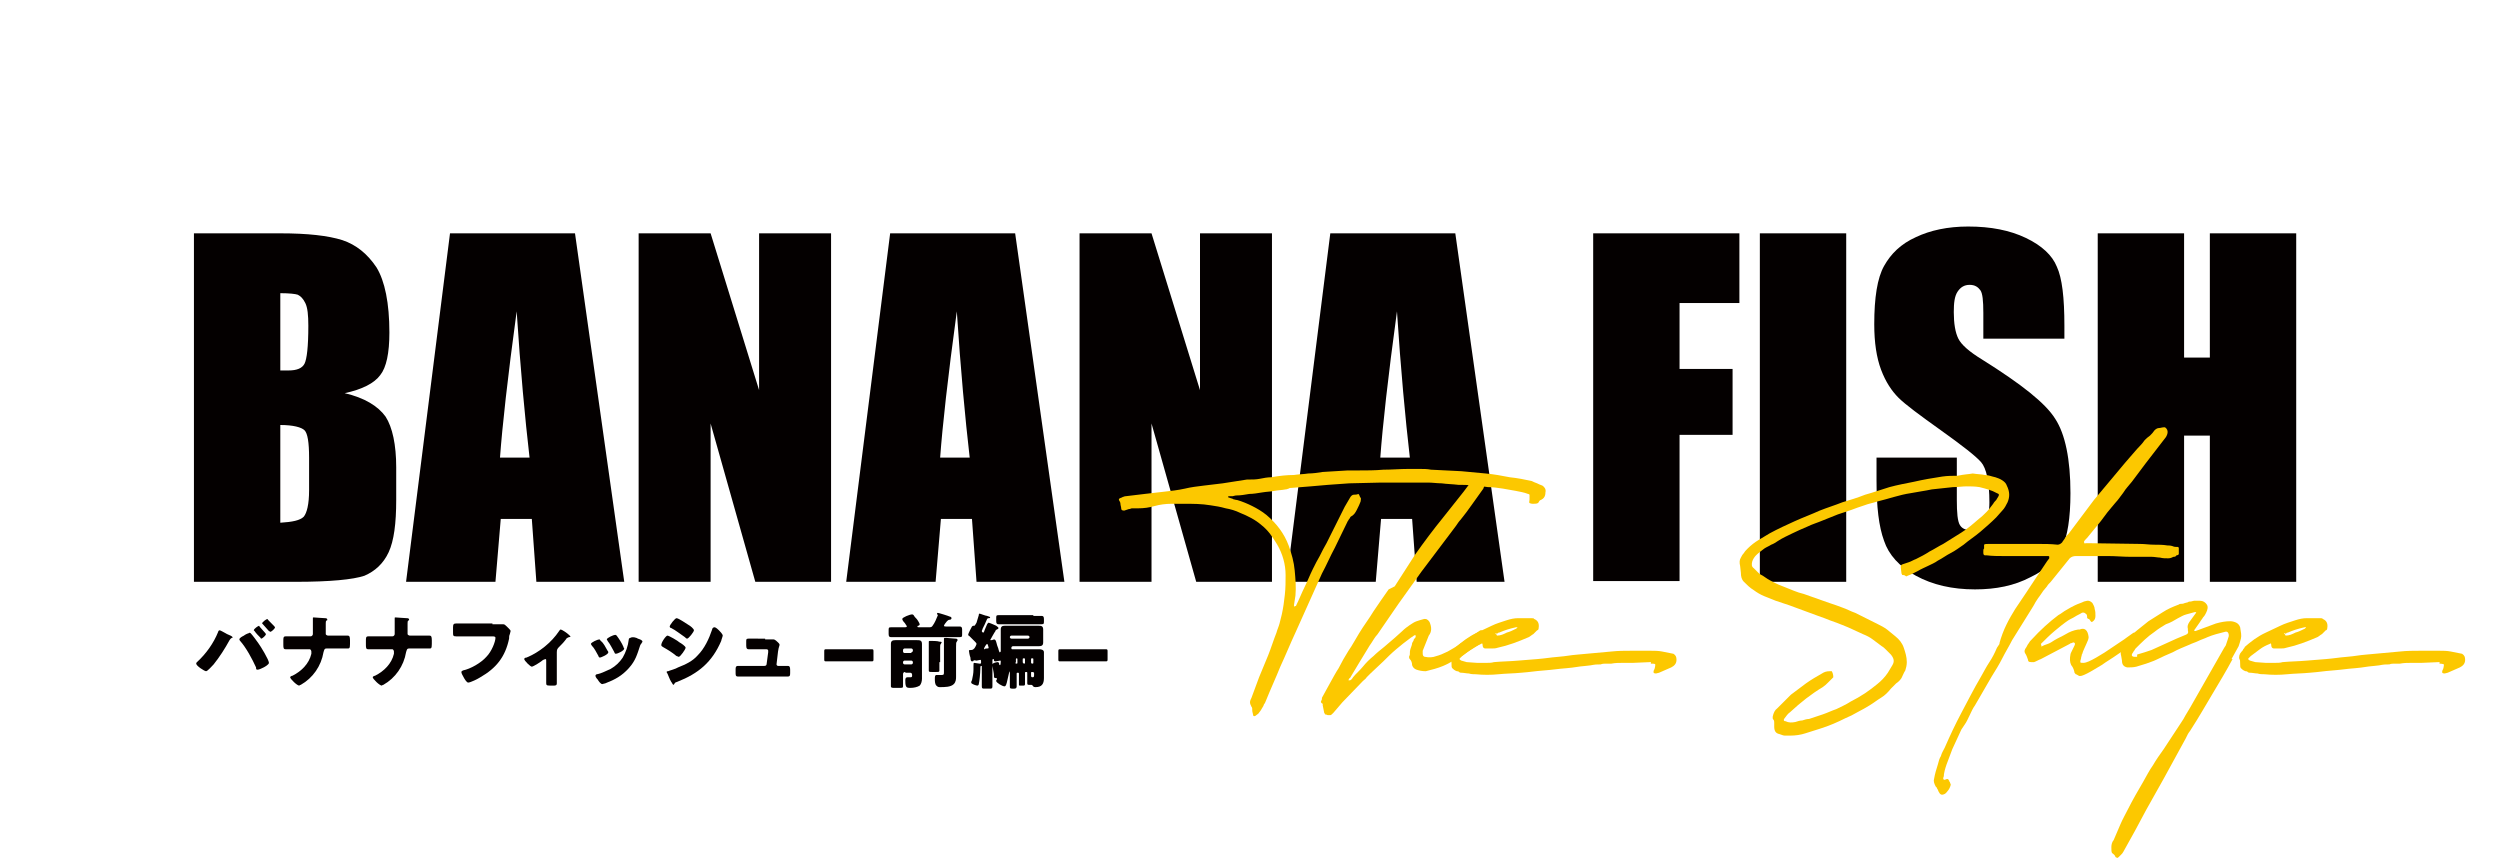 <?xml version="1.0" encoding="utf-8"?>
<!-- Generator: Adobe Illustrator 25.2.0, SVG Export Plug-In . SVG Version: 6.00 Build 0)  -->
<svg version="1.1" id="レイヤー_1" xmlns="http://www.w3.org/2000/svg" xmlns:xlink="http://www.w3.org/1999/xlink" x="0px"
	 y="0px" viewBox="0 0 330 114" style="enable-background:new 0 0 330 114;" xml:space="preserve">
<style type="text/css">
	.st0{fill:#040000;}
	.st1{fill:#FCC800;}
</style>
<g>
	<path class="st0" d="M25.6,30.8H37c3.6,0,6.3,0.3,8.2,0.9c1.8,0.6,3.3,1.8,4.5,3.6c1.1,1.8,1.7,4.7,1.7,8.6c0,2.7-0.4,4.6-1.2,5.6
		c-0.8,1.1-2.4,1.9-4.7,2.4c2.6,0.6,4.4,1.7,5.4,3.1c0.9,1.4,1.4,3.7,1.4,6.7V66c0,3.1-0.3,5.4-1,6.9c-0.7,1.5-1.8,2.5-3.2,3.1
		c-1.5,0.5-4.5,0.8-9.1,0.8H25.6V30.8z M37,38.7v10.2c0.5,0,0.9,0,1.1,0c1.1,0,1.8-0.3,2.1-0.9c0.3-0.6,0.5-2.2,0.5-5
		c0-1.4-0.1-2.4-0.4-3c-0.3-0.6-0.6-0.9-1-1.1C39,38.8,38.2,38.7,37,38.7z M37,56.1v12.9c1.6-0.1,2.6-0.3,3.1-0.8
		c0.4-0.5,0.7-1.6,0.7-3.5v-4.3c0-2-0.2-3.2-0.6-3.6C39.8,56.4,38.7,56.1,37,56.1z"/>
	<path class="st0" d="M75.9,30.8l6.5,46H70.8l-0.6-8.3h-4.1l-0.7,8.3H53.6l5.8-46H75.9z M69.9,60.4c-0.6-5.2-1.2-11.6-1.7-19.3
		c-1.2,8.8-1.9,15.2-2.2,19.3H69.9z"/>
	<path class="st0" d="M109.7,30.8v46h-10l-5.9-20.9v20.9h-9.5v-46h9.5l6.4,20.7V30.8H109.7z"/>
	<path class="st0" d="M134,30.8l6.5,46h-11.6l-0.6-8.3h-4.1l-0.7,8.3h-11.8l5.8-46H134z M128,60.4c-0.6-5.2-1.2-11.6-1.7-19.3
		c-1.2,8.8-1.9,15.2-2.2,19.3H128z"/>
	<path class="st0" d="M167.9,30.8v46h-10L152,55.9v20.9h-9.5v-46h9.5l6.4,20.7V30.8H167.9z"/>
	<path class="st0" d="M192.1,30.8l6.5,46H187l-0.6-8.3h-4.1l-0.7,8.3h-11.8l5.8-46H192.1z M186.1,60.4c-0.6-5.2-1.2-11.6-1.7-19.3
		c-1.2,8.8-1.9,15.2-2.2,19.3H186.1z"/>
	<path class="st0" d="M210.3,30.8h19.3V40h-7.9v8.7h7v8.7h-7v19.3h-11.4V30.8z"/>
	<path class="st0" d="M243.7,30.8v46h-11.4v-46H243.7z"/>
	<path class="st0" d="M272.4,44.7h-10.6v-3.4c0-1.6-0.1-2.6-0.4-3c-0.3-0.4-0.7-0.7-1.4-0.7c-0.7,0-1.2,0.3-1.6,0.9
		c-0.4,0.6-0.5,1.5-0.5,2.7c0,1.5,0.2,2.7,0.6,3.5c0.4,0.8,1.4,1.7,3.2,2.8c5.1,3.2,8.3,5.7,9.6,7.8c1.3,2,2,5.3,2,9.8
		c0,3.3-0.4,5.7-1.1,7.2c-0.7,1.6-2.1,2.9-4.2,3.9c-2.1,1.1-4.5,1.6-7.3,1.6c-3,0-5.6-0.6-7.8-1.8c-2.2-1.2-3.6-2.8-4.2-4.6
		c-0.7-1.9-1-4.5-1-8v-3h10.6v5.6c0,1.7,0.1,2.8,0.4,3.3c0.3,0.5,0.8,0.7,1.6,0.7s1.3-0.3,1.7-0.9c0.4-0.6,0.6-1.6,0.6-2.8
		c0-2.7-0.4-4.5-1.1-5.3c-0.7-0.8-2.5-2.2-5.3-4.2c-2.8-2-4.7-3.4-5.6-4.3c-0.9-0.9-1.7-2.1-2.3-3.7c-0.6-1.6-0.9-3.6-0.9-6
		c0-3.5,0.4-6.1,1.3-7.7c0.9-1.6,2.2-2.9,4.2-3.8c1.9-0.9,4.2-1.4,6.9-1.4c3,0,5.5,0.5,7.6,1.5c2.1,1,3.5,2.3,4.1,3.8
		c0.7,1.5,1,4.1,1,7.8V44.7z"/>
	<path class="st0" d="M303.1,30.8v46h-11.4V57.5h-3.4v19.3h-11.4v-46h11.4v16.4h3.4V30.8H303.1z"/>
</g>
<g>
	<path class="st0" d="M29.8,83.6c0.1,0.1,0.7,0.3,0.8,0.4c0,0,0.1,0.1,0.1,0.1c0,0.1,0,0.1-0.1,0.1c-0.2,0.1-0.2,0.2-0.3,0.3
		c-0.6,1.1-1.3,2.2-2.1,3.2c-0.2,0.2-0.8,0.9-1,0.9c-0.2,0-1.3-0.7-1.3-1c0-0.1,0-0.1,0.1-0.2c1.2-1.1,2.2-2.5,2.8-4
		c0-0.1,0.1-0.2,0.2-0.2C29.1,83.2,29.6,83.5,29.8,83.6z M33.1,83.6c0.2,0.2,0.8,1,1,1.3c0.3,0.4,1.4,2.2,1.4,2.6
		c0,0.2-0.5,0.5-0.7,0.6c-0.2,0.1-0.6,0.3-0.8,0.3c-0.2,0-0.2-0.1-0.2-0.3c-0.5-1.1-1.3-2.6-2.1-3.5c-0.1-0.1-0.1-0.2-0.1-0.2
		c0-0.2,0.4-0.4,0.6-0.5c0.1-0.1,0.5-0.3,0.6-0.3C32.9,83.5,33,83.5,33.1,83.6z M35.1,83.7c0,0.2-0.5,0.6-0.6,0.6
		c-0.1,0-0.1-0.1-0.1-0.1c-0.3-0.3-0.6-0.6-0.8-0.9c0,0-0.1-0.1-0.1-0.1c0-0.2,0.6-0.6,0.7-0.6C34.2,82.7,35.1,83.6,35.1,83.7z
		 M36.3,82.8c0,0.2-0.5,0.6-0.6,0.6c-0.1,0-0.1-0.1-0.2-0.1c-0.3-0.3-0.5-0.6-0.8-0.9c0,0-0.1-0.1-0.1-0.1c0-0.2,0.6-0.6,0.7-0.6
		C35.3,81.8,36.3,82.7,36.3,82.8z"/>
	<path class="st0" d="M41,84c0.2,0,0.3-0.2,0.3-0.3c0-0.6,0-1.1,0-1.7v-0.1c0-0.2,0-0.3,0-0.3c0-0.1,0-0.1,0.1-0.1
		c0.2,0,1.2,0.1,1.5,0.1c0.1,0,0.3,0,0.3,0.2c0,0.1,0,0.1-0.1,0.1c-0.1,0.1-0.1,0.2-0.1,0.4V83c0,0.4,0,0.7,0,0.7
		c0,0.1,0.2,0.2,0.3,0.2h1.1c0.4,0,0.7,0,1.1,0c0.1,0,0.3,0,0.4,0c0.2,0,0.3,0.1,0.3,0.6V85c0,0.6-0.1,0.6-0.3,0.6c-0.5,0-1,0-1.5,0
		h-1.3c-0.3,0-0.3,0.2-0.4,0.5c-0.3,1.8-1.4,3.4-3,4.3c-0.1,0-0.2,0.1-0.2,0.1c-0.3,0-1.2-0.9-1.2-1.1c0-0.1,0.2-0.2,0.3-0.2
		c1.2-0.6,2.2-1.6,2.5-2.9c0-0.1,0-0.2,0-0.3c0-0.1-0.1-0.3-0.2-0.3h-2.4c-0.2,0-0.4,0-0.5,0c-0.1,0-0.2,0-0.3,0
		c-0.3,0-0.3-0.2-0.3-0.7v-0.4c0-0.4,0-0.6,0.3-0.6c0.2,0,0.3,0,0.5,0c0.3,0,0.6,0,1,0H41z"/>
	<path class="st0" d="M51.8,84c0.2,0,0.3-0.2,0.3-0.3c0-0.6,0-1.1,0-1.7v-0.1c0-0.2,0-0.3,0-0.3c0-0.1,0-0.1,0.1-0.1
		c0.2,0,1.2,0.1,1.5,0.1c0.1,0,0.3,0,0.3,0.2c0,0.1,0,0.1-0.1,0.1c-0.1,0.1-0.1,0.2-0.1,0.4V83c0,0.4,0,0.7,0,0.7
		c0,0.1,0.2,0.2,0.3,0.2h1.1c0.4,0,0.7,0,1.1,0c0.1,0,0.3,0,0.4,0c0.2,0,0.3,0.1,0.3,0.6V85c0,0.6-0.1,0.6-0.3,0.6c-0.5,0-1,0-1.5,0
		H54c-0.3,0-0.3,0.2-0.4,0.5c-0.3,1.8-1.4,3.4-3,4.3c-0.1,0-0.2,0.1-0.2,0.1c-0.3,0-1.2-0.9-1.2-1.1c0-0.1,0.2-0.2,0.3-0.2
		c1.2-0.6,2.2-1.6,2.5-2.9c0-0.1,0-0.2,0-0.3c0-0.1-0.1-0.3-0.2-0.3h-2.4c-0.2,0-0.4,0-0.5,0c-0.1,0-0.2,0-0.3,0
		c-0.3,0-0.3-0.2-0.3-0.7v-0.4c0-0.4,0-0.6,0.3-0.6c0.2,0,0.3,0,0.5,0c0.3,0,0.6,0,1,0H51.8z"/>
	<path class="st0" d="M65,82.4c0.3,0,1,0,1.2,0c0,0,0.2,0,0.2,0c0.2,0,0.3,0.1,0.5,0.3l0.2,0.2c0.2,0.2,0.3,0.3,0.3,0.4
		c0,0.1-0.1,0.3-0.1,0.4c-0.1,0.2-0.1,0.4-0.1,0.6c-0.5,2.4-1.7,3.9-3.8,5.1c-0.3,0.2-1.3,0.7-1.6,0.7c-0.2,0-0.5-0.5-0.6-0.7
		c-0.1-0.2-0.3-0.5-0.3-0.7c0-0.1,0.1-0.1,0.2-0.2c1-0.2,2.4-1,3.1-1.8c0.7-0.7,1.2-2,1.2-2.5c0-0.2-0.2-0.2-0.5-0.2h-3.3
		c-0.5,0-0.9,0-1.4,0c-0.4,0-0.4-0.1-0.4-0.6v-0.6c0-0.4,0.1-0.5,0.4-0.5c0.5,0,1,0,1.5,0H65z"/>
	<path class="st0" d="M73.5,90.2c0,0.3-0.2,0.3-0.5,0.3h-0.4c-0.5,0-0.5-0.1-0.5-0.4c0-0.3,0-0.7,0-1v-1.9c0-0.1,0-0.2-0.1-0.2
		c-0.1,0-0.2,0.1-0.3,0.1c-0.2,0.2-1.3,0.9-1.5,0.9c-0.2,0-1-0.8-1-1c0-0.1,0.1-0.2,0.3-0.2c1.7-0.7,3.3-2,4.3-3.5
		c0.1-0.1,0.1-0.2,0.2-0.2c0.2,0,0.9,0.5,1.1,0.7c0.1,0.1,0.2,0.2,0.2,0.2c0,0.1-0.1,0.1-0.2,0.1c-0.2,0.1-0.3,0.1-0.4,0.3
		c-0.3,0.4-0.6,0.7-0.9,1c-0.2,0.2-0.3,0.3-0.3,0.7V90.2z"/>
	<path class="st0" d="M80.2,85.9c0.1,0.1,0.1,0.2,0.1,0.2c0,0.3-1,0.7-1.1,0.7c-0.1,0-0.2-0.1-0.2-0.2c-0.3-0.5-0.5-1-0.9-1.4
		c0-0.1-0.1-0.1-0.1-0.2c0-0.2,0.9-0.6,1.1-0.6c0.1,0,0.1,0.1,0.2,0.2C79.7,84.9,79.9,85.4,80.2,85.9z M84.2,84.3
		c0.3,0.1,0.6,0.2,0.6,0.4c0,0.1-0.1,0.1-0.1,0.2c-0.1,0.1-0.1,0.1-0.2,0.3c-0.4,1.2-0.6,2-1.5,3c-0.9,1-1.8,1.5-3.1,2
		c-0.1,0-0.3,0.1-0.4,0.1c-0.2,0-0.5-0.4-0.6-0.6c0,0,0,0-0.1-0.1c-0.1-0.1-0.2-0.3-0.2-0.4c0-0.1,0.1-0.2,0.2-0.2
		c0.6-0.1,1.3-0.5,1.8-0.7c0.7-0.4,1.2-0.9,1.6-1.5c0.4-0.7,0.7-1.5,0.8-2.4c0-0.1,0.1-0.2,0.2-0.2C83.5,84,84.1,84.2,84.2,84.3z
		 M81.4,83.9c0.3,0.4,0.7,1,0.9,1.5c0,0.1,0.1,0.2,0.1,0.2c0,0.3-0.9,0.7-1.1,0.7c-0.1,0-0.2-0.1-0.2-0.2c-0.3-0.5-0.5-1-0.9-1.5
		c0-0.1-0.1-0.1-0.1-0.2c0-0.2,0.9-0.6,1.1-0.6C81.2,83.8,81.3,83.8,81.4,83.9z"/>
	<path class="st0" d="M88.1,83.9c0.2,0,1.4,0.7,1.6,0.9c0.2,0.1,0.8,0.5,0.8,0.7c0,0.2-0.7,1.2-0.9,1.2c-0.1,0-0.2-0.1-0.3-0.1
		c-0.6-0.5-1.1-0.8-1.8-1.2c-0.1-0.1-0.2-0.1-0.2-0.2C87.2,84.9,87.9,83.9,88.1,83.9z M88.2,88.6c0.2-0.1,1-0.3,1.3-0.5
		c1-0.4,1.9-0.8,2.6-1.6c0.9-0.9,1.5-2.2,1.9-3.4c0-0.1,0.1-0.3,0.3-0.3c0.2,0,0.5,0.3,0.6,0.4c0.1,0.1,0.5,0.5,0.5,0.7
		c0,0.1-0.2,0.6-0.2,0.7c-1.2,2.8-3,4.3-5.8,5.4c-0.3,0.1-0.3,0.1-0.4,0.3c0,0-0.1,0.1-0.1,0.1c-0.1,0-0.2-0.3-0.3-0.4
		c-0.2-0.3-0.4-0.9-0.5-1.1c0,0-0.1-0.1-0.1-0.2C88,88.6,88.1,88.6,88.2,88.6z M90.9,82.5c0.2,0.1,0.7,0.5,0.7,0.7
		c0,0.2-0.7,1.1-0.9,1.1c-0.1,0-0.2-0.1-0.3-0.2c-0.6-0.4-1.2-0.9-1.8-1.2c-0.1,0-0.2-0.1-0.2-0.2c0-0.2,0.7-1.1,0.9-1.1
		C89.6,81.6,90.7,82.4,90.9,82.5z"/>
	<path class="st0" d="M101,84.4c0.2,0,0.7,0,0.9,0c0,0,0.1,0,0.2,0c0.2,0,0.5,0.3,0.6,0.4c0.1,0.1,0.2,0.2,0.2,0.3
		c0,0.2-0.1,0.2-0.2,0.9l-0.2,1.7c0,0,0,0,0,0c0,0.1,0.1,0.2,0.2,0.2h0.1c0.4,0,0.8,0,1.2,0c0.2,0,0.3,0.1,0.3,0.5v0.4
		c0,0.3,0,0.5-0.3,0.5c-0.4,0-0.8,0-1.1,0h-4.4c-0.4,0-0.9,0-1.1,0c-0.3,0-0.3-0.2-0.3-0.5v-0.5c0-0.3,0.1-0.4,0.3-0.4
		c0.2,0,0.7,0,1.1,0h2.4c0.2,0,0.3-0.1,0.3-0.3l0.2-1.5c0,0,0-0.2,0-0.2c0-0.2-0.2-0.2-0.3-0.2h-1.2c-0.4,0-0.8,0-1.1,0
		c-0.2,0-0.3-0.1-0.3-0.5v-0.5c0-0.3,0-0.4,0.3-0.4c0.2,0,0.7,0,1.1,0H101z"/>
	<path class="st0" d="M109.9,87.3c-0.3,0-0.8,0-0.9,0c-0.2,0-0.2-0.1-0.2-0.3v-1c0-0.2,0-0.3,0.2-0.3c0.1,0,0.6,0,0.9,0h4.3
		c0.3,0,0.8,0,0.9,0c0.2,0,0.2,0.1,0.2,0.3v1c0,0.2,0,0.3-0.2,0.3c-0.1,0-0.6,0-0.9,0H109.9z"/>
	<path class="st0" d="M123.8,80.9c0.1,0,1.4,0.4,1.6,0.5c0.1,0,0.2,0.1,0.2,0.2c0,0.1-0.1,0.2-0.2,0.2c-0.2,0-0.3,0.1-0.4,0.2
		c-0.1,0.1-0.4,0.5-0.4,0.6c0,0.1,0.2,0.1,0.3,0.1h0.4c0.5,0,0.9,0,1.4,0c0.2,0,0.3,0.1,0.3,0.4v0.6c0,0.3,0,0.4-0.3,0.4
		c-0.5,0-0.9,0-1.4,0h-6.3c-0.5,0-0.9,0-1.4,0c-0.2,0-0.3-0.1-0.3-0.4v-0.5c0-0.3,0-0.4,0.3-0.4c0.5,0,0.9,0,1.4,0h0.4
		c0.1,0,0.3,0,0.3-0.1c0-0.1-0.1-0.2-0.1-0.2c-0.1-0.2-0.2-0.3-0.3-0.4c-0.1-0.1-0.2-0.3-0.2-0.4c0-0.2,1-0.6,1.3-0.6
		c0.1,0,0.2,0.1,0.2,0.1c0.1,0.2,0.3,0.4,0.4,0.5c0.1,0.1,0.4,0.6,0.4,0.7c0,0.1-0.1,0.2-0.2,0.2c0,0-0.1,0-0.1,0.1
		c0,0.1,0.1,0.1,0.2,0.1h1.3c0.2,0,0.4,0,0.5-0.2c0.3-0.4,0.5-0.9,0.7-1.4C123.6,81,123.7,80.9,123.8,80.9z M119.5,88.7
		c-0.2,0-0.3,0.1-0.3,0.3v0.6c0,0.4,0,0.7,0,1c0,0.2-0.1,0.2-0.5,0.2h-0.6c-0.3,0-0.5,0-0.5-0.2c0-0.3,0-0.7,0-1v-3.7
		c0-0.3,0-0.6,0-0.9c0-0.4,0.2-0.5,0.6-0.5c0.3,0,0.6,0,0.9,0h1c0.3,0,0.6,0,0.9,0c0.4,0,0.7,0,0.7,0.5c0,0.2,0,0.6,0,0.9V89
		c0,0.2,0,0.4,0,0.6c0,0.3-0.1,0.7-0.3,0.9c-0.3,0.2-0.8,0.3-1.2,0.3c-0.3,0-0.5,0-0.6-0.2c-0.1-0.2-0.1-0.6-0.1-0.8
		c0-0.3,0.1-0.4,0.3-0.4h0.3c0.2,0,0.3,0,0.3-0.2c0-0.2,0-0.4-0.3-0.4H119.5z M120.3,86.1c0.1,0,0.2-0.1,0.2-0.2v-0.1
		c0-0.1-0.1-0.2-0.2-0.2h-0.9c-0.1,0-0.2,0.1-0.2,0.2V86c0,0.1,0.1,0.2,0.2,0.2H120.3z M119.4,87.2c-0.1,0-0.2,0.1-0.2,0.2v0.1
		c0,0.1,0.1,0.2,0.2,0.2h0.9c0.1,0,0.2-0.1,0.2-0.2v-0.1c0-0.1-0.1-0.2-0.2-0.2H119.4z M124,87.4c0,0.4,0,0.9,0,1.1
		c0,0.2-0.1,0.2-0.4,0.2h-0.6c-0.3,0-0.4,0-0.4-0.2c0-0.4,0-0.8,0-1.1v-2c0-0.5,0-0.6,0-0.7c0-0.1,0.1-0.1,0.2-0.1
		c0.2,0,1,0,1.2,0.1c0.1,0,0.3,0,0.3,0.1c0,0.1-0.1,0.1-0.1,0.2c-0.1,0.1-0.1,0.1-0.1,0.4V87.4z M126.2,88.7c0,0.1,0,0.4,0,0.6
		c0,0.3,0,0.7-0.3,1c-0.4,0.4-1.2,0.4-1.8,0.4c-0.2,0-0.3,0-0.5-0.2c-0.2-0.2-0.2-0.6-0.2-0.9c0-0.2,0-0.5,0.2-0.5
		c0.1,0,0.2,0,0.2,0c0.1,0,0.4,0,0.5,0c0.3,0,0.3-0.1,0.3-0.4v-3.5c0-0.3,0-0.6,0-0.8c0-0.1,0-0.1,0-0.1c0-0.1,0.1-0.1,0.3-0.1
		c0,0,1.1,0.1,1.2,0.1c0.1,0,0.3,0,0.3,0.2c0,0.1-0.1,0.1-0.1,0.2c-0.1,0.1-0.1,0.2-0.1,0.7V88.7z"/>
	<path class="st0" d="M128.5,87.2c0,0.1-0.1,0.1-0.2,0.1c-0.1,0-0.2-0.1-0.2-0.5c-0.1-0.2-0.2-0.8-0.2-0.9c0-0.1,0.1-0.1,0.3-0.1
		c0.2,0,0.3-0.1,0.4-0.2c0.1-0.1,0.3-0.5,0.3-0.6c0-0.1-0.1-0.2-0.2-0.3l-0.1-0.1c-0.2-0.2-0.4-0.4-0.6-0.6
		c-0.1-0.1-0.2-0.1-0.2-0.2c0-0.2,0.4-0.9,0.5-1.1c0,0,0.1-0.1,0.2-0.1h0.1c0.1,0,0.1-0.1,0.3-0.4c0.1-0.3,0.2-0.7,0.3-1
		c0-0.1,0-0.2,0.1-0.2c0.1,0,0.8,0.3,1,0.3c0.2,0.1,0.4,0.1,0.4,0.2c0,0.1-0.1,0.1-0.2,0.1c-0.1,0-0.1,0-0.2,0.1
		c-0.2,0.5-0.4,0.9-0.6,1.3c0,0.1-0.1,0.2-0.1,0.3c0,0.1,0.1,0.2,0.2,0.2c0.1,0,0.1-0.2,0.2-0.4c0.1-0.2,0.2-0.5,0.3-0.7
		c0.1-0.1,0.1-0.2,0.2-0.2c0.1,0,0.8,0.3,1,0.4c0.1,0.1,0.3,0.2,0.3,0.3c0,0.1-0.1,0.1-0.2,0.2c-0.1,0-0.2,0.1-0.2,0.2
		c-0.1,0.1-0.7,1.2-0.7,1.2c0,0,0,0,0.1,0c0,0,0.1,0,0.1,0c0.1,0,0.3-0.1,0.3-0.1s0.1,0,0.2,0.1c0.1,0.1,0.2,0.7,0.3,0.9
		c0.1,0.2,0.1,0.4,0.2,0.6c0,0.1,0,0.1,0.1,0.1c0,0,0.1-0.1,0.1-0.1c0-0.3,0-0.7,0-1v-0.9c0-0.3,0-0.7,0-1c0-0.4,0.2-0.5,0.5-0.5
		c0.3,0,0.6,0,1,0h2.5c0.3,0,0.6,0,1,0c0.3,0,0.6,0,0.6,0.5c0,0.2,0,0.4,0,0.7v0.3c0,0.3,0,0.5,0,0.7c0,0.4-0.2,0.5-0.6,0.5
		c-0.3,0-0.6,0-1,0h-2.4c-0.1,0-0.2,0.1-0.2,0.2c0,0.1,0,0.2,0.1,0.2c0.1,0,0.2,0,0.3,0c0.2,0,0.6,0,0.9,0h1.4c0.3,0,0.7,0,1,0
		c0.3,0,0.6,0.1,0.6,0.4c0,0.3,0,0.6,0,1v1.7c0,0.2,0,0.5,0,0.7c0,0.8-0.3,1.2-1.1,1.2c-0.3,0-0.3-0.1-0.4-0.2
		c0-0.1-0.2-0.1-0.2-0.1h-0.2c-0.2,0-0.3,0-0.3-0.2c0-0.4,0-0.8,0-1.3v-0.1c0-0.1-0.1-0.1-0.1-0.1h-0.1c-0.1,0-0.1,0.1-0.1,0.1V89
		c0,0.4,0,0.9,0,1.3c0,0.2-0.1,0.2-0.3,0.2h-0.3c-0.2,0-0.2,0-0.2-0.2c0-0.4,0-0.8,0-1.3v-0.1c0-0.1-0.1-0.1-0.1-0.1h-0.1
		c-0.1,0-0.1,0.1-0.1,0.1v0.3c0,0.5,0,0.9,0,1.4c0,0.2-0.1,0.3-0.3,0.3h-0.3c-0.3,0-0.3-0.1-0.3-0.3c0-0.5,0-0.9,0-1.4v-0.5
		c0,0,0-0.1,0-0.1s-0.1,0.2-0.1,0.2c-0.1,0.4-0.2,0.9-0.3,1.3c-0.1,0.4-0.2,0.5-0.3,0.5c-0.3,0-1.1-0.5-1.1-0.7c0-0.1,0-0.2,0.1-0.2
		c0,0,0-0.1,0-0.1c0-0.1-0.1-0.1-0.2-0.1c-0.2,0-0.2-0.1-0.2-0.4c0-0.2-0.1-0.6-0.2-1.2c0,0,0-0.1,0-0.2c0-0.2,0.6-0.3,0.7-0.3
		c0.1,0,0.2,0.1,0.2,0.3c0,0,0,0.1,0.1,0.1c0.1,0,0.1-0.5,0.1-0.5c0-0.1,0-0.1-0.1-0.1c-0.1,0-0.4,0.1-0.6,0.1
		c-0.2,0-0.2-0.1-0.2-0.2c0-0.1,0-0.1-0.1-0.1c-0.1,0-0.1,0.1-0.1,0.2v1.7c0,0.6,0,1.1,0,1.7c0,0.3-0.1,0.3-0.4,0.3h-0.6
		c-0.3,0-0.4,0-0.4-0.3c0-0.6,0-1.1,0-1.7V88c0-0.1,0-0.1-0.1-0.1c-0.1,0-0.1,0.2-0.1,0.5c0,0.4-0.1,1.5-0.2,1.9
		c0,0.1-0.1,0.2-0.2,0.2c-0.1,0-0.8-0.2-0.8-0.4c0,0,0-0.2,0.1-0.3c0.1-0.5,0.2-0.9,0.2-1.4c0-0.2,0-0.4,0-0.5c0-0.3,0-0.4,0.1-0.4
		c0.1,0,0.6,0.1,0.7,0.1c0,0,0.1,0,0.1,0c0.1,0,0.1-0.1,0.1-0.1v-0.2c0-0.1,0-0.2-0.1-0.2c-0.1,0-0.4,0.1-0.5,0.1
		C128.5,87.1,128.5,87.2,128.5,87.2z M130.3,85.6c0.1,0,0.2,0,0.2-0.1c0,0-0.1-0.5-0.2-0.5c-0.1,0-0.4,0.5-0.4,0.6
		c0,0.1,0,0.1,0.1,0.1C130,85.6,130.2,85.6,130.3,85.6z M136.4,81.3c0.4,0,0.7,0,1.1,0c0.2,0,0.3,0.1,0.3,0.4V82
		c0,0.3,0,0.4-0.3,0.4c-0.4,0-0.7,0-1.1,0h-3.5c-0.4,0-0.7,0-1.1,0c-0.2,0-0.3-0.1-0.3-0.4v-0.4c0-0.3,0-0.4,0.3-0.4
		c0.4,0,0.7,0,1.1,0H136.4z M135.7,84.3c0.1,0,0.2-0.1,0.2-0.2v0c0-0.1-0.1-0.2-0.2-0.2h-2.2c-0.1,0-0.2,0.1-0.2,0.2v0
		c0,0.1,0.1,0.2,0.2,0.2H135.7z M134.2,87.6c0.1,0,0.1-0.1,0.1-0.1V87c0-0.1-0.1-0.1-0.1-0.1h0c-0.1,0-0.1,0.1-0.1,0.1v0.4
		C134,87.5,134,87.6,134.2,87.6L134.2,87.6z M135.2,87.6c0.1,0,0.1-0.1,0.1-0.1V87c0-0.1-0.1-0.1-0.1-0.1h-0.1
		c-0.1,0-0.1,0.1-0.1,0.1v0.4C135,87.5,135.1,87.6,135.2,87.6L135.2,87.6z M136.3,87.6c0.1,0,0.1-0.1,0.1-0.1V87
		c0-0.1-0.1-0.1-0.1-0.1h-0.1c-0.1,0-0.1,0.1-0.1,0.1v0.4C136.1,87.5,136.1,87.6,136.3,87.6L136.3,87.6z M136.2,88.7
		c-0.1,0-0.1,0.1-0.1,0.1v0.3c0,0.2,0,0.3,0.2,0.3s0.2-0.1,0.2-0.4v-0.2C136.4,88.7,136.3,88.7,136.2,88.7L136.2,88.7z"/>
	<path class="st0" d="M140.8,87.3c-0.3,0-0.8,0-0.9,0c-0.2,0-0.2-0.1-0.2-0.3v-1c0-0.2,0-0.3,0.2-0.3c0.1,0,0.6,0,0.9,0h4.3
		c0.3,0,0.8,0,0.9,0c0.2,0,0.2,0.1,0.2,0.3v1c0,0.2,0,0.3-0.2,0.3c-0.1,0-0.6,0-0.9,0H140.8z"/>
</g>
<g>
	<path class="st1" d="M190.3,63.8c-0.6,0-1.2-0.1-1.8-0.1c-0.6,0-1.3,0-2,0h-4.2l-4.2,0.1l-2.8,0.2l-2.3,0.2l-2.5,0.2
		c-0.1,0-0.3,0-0.4,0.1c-0.1,0-0.2,0.1-0.4,0.1c-0.5,0.1-1,0.1-1.5,0.2c-0.5,0.1-1,0.1-1.6,0.2c-0.6,0.1-1.2,0.2-1.7,0.2
		c-0.6,0.1-1.1,0.2-1.7,0.2c-0.2,0-0.4,0.1-0.5,0.1c-0.1,0-0.3,0-0.4,0c-0.1,0-0.2,0-0.2,0.1c0.1,0.1,0.1,0.1,0.2,0.1
		c0.2,0.1,0.4,0.1,0.5,0.2c0.1,0,0.3,0.1,0.5,0.1c0.7,0.2,1.4,0.5,2,0.8c0.6,0.3,1.3,0.7,1.9,1.2c1.3,1.1,2.3,2.4,2.9,4
		c0.4,1.1,0.7,2.2,0.8,3.3c0.1,1.1,0.2,2.2,0.1,3.3l-0.2,1.3c0,0,0,0.1,0.1,0.2c0,0,0-0.1,0.1-0.1c0,0,0.1,0,0.1-0.1
		c0.4-0.8,0.7-1.6,1.1-2.4c0.4-0.8,0.7-1.6,1.1-2.4c0.3-0.6,0.6-1.2,0.9-1.7c0.3-0.6,0.6-1.2,0.9-1.7c0.4-0.8,0.8-1.6,1.2-2.4
		c0.4-0.8,0.8-1.6,1.2-2.4l0.7-1.2c0.1-0.2,0.3-0.4,0.5-0.4c0.2,0,0.4,0,0.6-0.1l0.1,0.1c0.1,0.2,0.1,0.3,0.2,0.4
		c0.1,0.1,0,0.3,0,0.5c-0.1,0.3-0.3,0.7-0.5,1.1c-0.2,0.4-0.4,0.7-0.8,0.9c-0.1,0.1-0.1,0.2-0.2,0.3c-0.1,0.1-0.1,0.2-0.2,0.3
		c-0.6,1.2-1.1,2.3-1.7,3.5c-0.6,1.1-1.1,2.3-1.7,3.4l-3.5,7.8c-0.7,1.5-1.3,3-2,4.5c-0.6,1.5-1.3,3-1.9,4.5
		c-0.1,0.2-0.1,0.3-0.2,0.4c-0.1,0.1-0.1,0.3-0.2,0.4l-0.3,0.5l-0.3,0.4l-0.4,0.3c-0.2,0.1-0.3,0-0.3-0.2c0-0.1-0.1-0.3-0.1-0.5
		c0-0.3,0-0.4-0.1-0.5c-0.1-0.2-0.2-0.4-0.2-0.6c0-0.2,0.1-0.4,0.2-0.6l1-2.7c0.4-1,0.8-1.9,1.2-2.9c0.4-1,0.7-2,1.1-3
		c0.1-0.4,0.3-0.8,0.4-1.2c0.1-0.4,0.2-0.8,0.3-1.2c0.2-0.9,0.3-1.7,0.4-2.6c0.1-0.9,0.1-1.7,0.1-2.6c0-1.4-0.4-2.8-1.1-4
		c-0.6-1-1.2-1.9-2.1-2.6c-0.8-0.7-1.8-1.2-2.8-1.6c-0.6-0.3-1.3-0.5-1.9-0.6c-0.7-0.2-1.3-0.3-2-0.4c-1.2-0.2-2.3-0.2-3.5-0.2h-1.7
		c-0.7,0-1.5,0.1-2.2,0.3c-0.7,0.2-1.4,0.3-2.2,0.3h-0.8c-0.1,0-0.2,0.1-0.4,0.1l-0.6,0.2c-0.3,0-0.4-0.1-0.4-0.3
		c0-0.2-0.1-0.4-0.1-0.6c0-0.2-0.1-0.3-0.2-0.5v-0.1c0,0,0-0.1,0.1-0.1c0.1-0.1,0.3-0.1,0.4-0.2c0.1,0,0.2-0.1,0.4-0.1l2.5-0.3
		c0.8-0.1,1.7-0.2,2.6-0.3c0.9-0.1,1.8-0.2,2.7-0.4c0.8-0.2,1.7-0.3,2.5-0.4c0.8-0.1,1.7-0.2,2.5-0.3l3.2-0.5h0.2c0.5,0,1,0,1.5-0.1
		c0.5-0.1,1-0.2,1.5-0.2c1.1-0.2,2.1-0.3,3-0.3c0.6-0.1,1.3-0.1,1.9-0.2c0.6,0,1.3-0.1,1.9-0.2l3.3-0.2c0.2,0,0.5,0,0.7,0
		c0.2,0,0.5,0,0.7,0c1.1,0,2.2,0,3.3-0.1c1.1,0,2.2-0.1,3.3-0.1c0.5,0,1,0,1.5,0c0.5,0,1,0,1.5,0.1l4,0.2c1.1,0.1,2.2,0.2,3.2,0.3
		c1.1,0.1,2.2,0.3,3.2,0.5c1,0.1,2,0.3,2.9,0.5c0.2,0.1,0.4,0.2,0.7,0.3c0.2,0.1,0.4,0.2,0.7,0.3c0.3,0.2,0.5,0.5,0.4,0.9
		c0,0.5-0.2,0.8-0.6,1c-0.1,0-0.2,0.1-0.3,0.3c-0.1,0.2-0.4,0.2-0.8,0.2c-0.2,0-0.4-0.1-0.4-0.1c-0.1-0.1,0-0.2,0-0.5v-0.3
		c0-0.2,0-0.3,0-0.3c0,0-0.1-0.1-0.2-0.1c-0.5-0.2-1.1-0.3-1.6-0.4c-0.6-0.1-1.1-0.2-1.7-0.3c-0.7-0.1-1.3-0.2-2-0.2
		c-0.7-0.1-1.3-0.2-2-0.2c-0.6-0.1-1.3-0.1-1.9-0.1C191.7,63.9,191,63.9,190.3,63.8z"/>
	<path class="st1" d="M184.1,77.4c0.7-1.1,1.6-2.5,2.7-4.2c1.2-1.7,2.4-3.3,3.7-4.9l2.7-3.4c0.2-0.3,0.4-0.5,0.6-0.8
		c0.2-0.3,0.4-0.5,0.6-0.8c0.2-0.2,0.3-0.3,0.5-0.3c0.1-0.1,0.3-0.1,0.5-0.1h0.2c0.1-0.1,0.3-0.1,0.3,0.2c0.1,0.2,0.1,0.5,0.1,0.7
		c0,0.2-0.1,0.4-0.2,0.7c-0.5,0.7-1,1.4-1.5,2.1c-0.5,0.7-1,1.4-1.5,2c-0.2,0.2-0.4,0.5-0.6,0.8c-0.2,0.3-0.4,0.5-0.6,0.8l-4,5.3
		l-3,4.2l-2.2,3.2c-0.3,0.4-0.5,0.8-0.8,1.1c-0.3,0.4-0.5,0.8-0.8,1.2l-1.4,2.3l-1.2,2c-0.1,0-0.1,0-0.1,0.1c0,0-0.1,0.1-0.1,0.2
		h0.2c0.1,0,0.3-0.2,0.4-0.4c0.4-0.5,0.9-0.9,1.3-1.4c0.4-0.5,0.9-1,1.4-1.4c0.4-0.4,0.9-0.8,1.4-1.2c0.5-0.4,0.9-0.8,1.4-1.2
		c0.3-0.3,0.7-0.6,1-0.9s0.7-0.6,1-0.8c0.3-0.2,0.6-0.4,0.9-0.5c0.3-0.1,0.6-0.2,1-0.3c0.2,0,0.3,0,0.4,0.1c0.1,0,0.2,0.2,0.3,0.3
		c0.3,0.7,0.3,1.3-0.1,1.8l-0.8,2c0,0.1,0,0.1,0,0.2c0,0,0,0.1,0,0.2c0,0.2,0.1,0.4,0.3,0.4c0.5,0.1,1,0.1,1.5-0.1
		c0.4-0.1,0.9-0.3,1.5-0.6c0.5-0.3,1.1-0.6,1.6-1c0.5-0.3,1-0.7,1.5-1c0.5-0.3,0.9-0.6,1.2-0.8h0.2l0.3,0.3c0,0,0,0.1,0,0.1
		c0,0,0,0.1,0,0.1c0.1,0.2,0.1,0.3,0,0.6c-0.1,0.2-0.2,0.4-0.4,0.6c-0.1,0.1-0.4,0.3-0.9,0.6c-0.5,0.3-1,0.6-1.5,1
		c-0.5,0.3-1.1,0.7-1.6,0.9c-0.5,0.3-0.8,0.4-1,0.5c-0.7,0.3-1.5,0.5-2.3,0.7c-0.5,0-0.9-0.1-1.2-0.2c-0.3-0.1-0.5-0.3-0.6-0.6
		c0-0.3-0.1-0.6-0.3-0.8c-0.1-0.1-0.1-0.2-0.1-0.3c0-0.1,0.1-0.2,0.1-0.3c0-0.3,0-0.5,0.1-0.8c0.1-0.3,0.2-0.5,0.2-0.7
		c0-0.1,0.1-0.1,0.1-0.2c0,0,0.1-0.1,0.1-0.2c0-0.1,0.1-0.2,0.2-0.3c0.1-0.1,0.1-0.3,0-0.4c-0.1,0.1-0.2,0.1-0.3,0.2
		c-0.1,0.1-0.2,0.1-0.3,0.2c-0.7,0.5-1.3,1-1.9,1.5c-0.6,0.5-1.2,1.1-1.7,1.6l-1.7,1.6c-0.2,0.2-0.4,0.4-0.5,0.5
		c-0.1,0.2-0.3,0.3-0.5,0.5l-2.7,2.8l-1.2,1.4c-0.2,0.2-0.3,0.3-0.4,0.3c-0.1,0-0.2,0-0.3,0c-0.1,0-0.2-0.1-0.4-0.1
		c0,0,0-0.1-0.1-0.2l-0.2-1V93v-0.1c-0.2-0.1-0.3-0.2-0.2-0.4c0.1-0.1,0.1-0.3,0.1-0.4c0.4-0.7,0.7-1.3,1.1-2
		c0.4-0.7,0.7-1.3,1.1-1.9c0.4-0.8,0.8-1.5,1.3-2.3c0.5-0.7,0.9-1.5,1.4-2.3c0.6-1,1.3-1.9,1.9-2.9c0.6-0.9,1.3-1.9,2-2.9
		L184.1,77.4z"/>
	<path class="st1" d="M217.8,87.4l-2.3,0.1c-0.5,0-0.9,0-1.4,0c-0.4,0-0.9,0-1.4,0.1c-0.3,0-0.5,0-0.7,0c-0.2,0-0.5,0-0.7,0.1
		c-1.2,0-0.8,0.1-2,0.2c-1.2,0.1-1.3,0.2-2.5,0.3c-1.3,0.1-1.7,0.2-3,0.3c-1.3,0.1-1.7,0.2-3,0.3c-1,0.1-2,0.1-3,0.2s-2,0.1-3,0
		c-0.3,0-0.6,0-0.9-0.1c-0.3,0-0.7-0.1-1-0.1c-0.1,0-0.2,0-0.3-0.1c-0.1-0.1-0.2-0.1-0.3-0.1c-0.3-0.1-0.5-0.3-0.6-0.4
		c-0.1-0.1-0.1-0.3-0.1-0.6c0-0.3,0-0.5-0.1-0.6c-0.1-0.3,0-0.7,0.3-1c0.1-0.1,0.2-0.2,0.2-0.3c0.1-0.1,0.2-0.2,0.2-0.3
		c0.8-0.7,1.7-1.4,2.8-1.9c0.6-0.3,1.3-0.6,1.9-0.9c0.6-0.3,1.3-0.5,1.9-0.7c0.6-0.2,1.1-0.3,1.6-0.3s1.1,0,1.7,0
		c0.2,0,0.4,0,0.4,0.1c0.5,0.2,0.7,0.6,0.6,1.2c0,0.2-0.1,0.3-0.2,0.3c-0.2,0.2-0.4,0.4-0.5,0.5c-0.2,0.1-0.4,0.3-0.6,0.4
		c-1.4,0.6-2.7,1.1-4.1,1.4c-0.3,0.1-0.5,0.1-0.8,0.1s-0.5,0-0.8,0c-0.3,0-0.4-0.2-0.4-0.5c0-0.2-0.1-0.2-0.2-0.1
		c-0.5,0.2-0.9,0.4-1.3,0.7c-0.4,0.3-0.8,0.6-1.2,0.9l-0.3,0.3c-0.1,0.1,0,0.2,0.2,0.3l0.7,0.2l1.4,0.1c0.4,0,0.7,0,1.1,0
		c0.4,0,0.8,0,1.1-0.1c1.1-0.1,2.1-0.1,3.2-0.2c1.1-0.1,1.4-0.1,2.5-0.2c1.2-0.1,1.6-0.2,2.8-0.3c1.2-0.1,1.4-0.2,2.6-0.3l4.4-0.4
		c0.9-0.1,1.8-0.1,2.6-0.1c0.9,0,1.7,0,2.6,0c0.5,0,1,0,1.5,0.1c0.5,0.1,1,0.2,1.5,0.3c0.3,0.2,0.4,0.4,0.4,0.8c0,0.5-0.3,0.8-0.7,1
		l-1.6,0.7l-0.4,0.1c-0.3,0-0.4-0.1-0.3-0.4l0.1-0.2c0.1-0.3,0.1-0.6,0.1-0.6c-0.1-0.1-0.2-0.1-0.6-0.1
		C218,87.4,217.9,87.4,217.8,87.4L217.8,87.4z M197.6,83.9c0.5,0,0.9-0.2,1.3-0.4c0.4-0.1,0.8-0.3,1.2-0.5c0,0,0.1,0,0.1-0.1
		c0,0,0.1,0,0.1-0.1h-0.2c-0.9,0.2-1.5,0.4-2.2,0.7c0,0-0.2,0-0.2,0.1c0,0-0.2,0.1-0.2,0h-0.1v0.1h0.1L197.6,83.9z"/>
	<path class="st1" d="M260.4,62.5c0.6,0.1,1.2,0.1,1.6,0.2c0.5,0,0.9,0.2,1.4,0.3c0.3,0.1,0.6,0.2,0.9,0.4c0.3,0.2,0.5,0.4,0.6,0.7
		c0.4,0.8,0.4,1.5,0.1,2.2c-0.2,0.4-0.4,0.8-0.7,1.1c-0.3,0.3-0.5,0.6-0.8,0.9c-0.7,0.7-1.4,1.3-2.1,1.9c-0.7,0.6-1.5,1.1-2.2,1.7
		c-0.6,0.4-1.1,0.8-1.7,1.1c-0.6,0.3-1.1,0.7-1.7,1c-0.4,0.3-0.9,0.5-1.3,0.7c-0.4,0.2-0.9,0.4-1.4,0.7c-0.2,0.1-0.4,0.2-0.6,0.3
		c-0.2,0.1-0.4,0.2-0.7,0.3c-0.1,0.1-0.2,0.1-0.3,0c-0.1-0.1-0.3-0.1-0.4-0.1l-0.1-0.2l-0.1-0.8c0-0.2,0-0.3,0.2-0.4
		c0.3-0.1,0.6-0.2,0.9-0.3c0.3-0.1,0.6-0.3,0.9-0.4c0.6-0.3,1.2-0.6,1.8-1c0.6-0.3,1.2-0.7,1.8-1c0.8-0.5,1.6-1,2.4-1.5
		s1.5-1.1,2.3-1.8c0.4-0.3,0.7-0.6,1-0.9c0.3-0.3,0.6-0.7,0.9-1.1c0.1-0.2,0.3-0.4,0.4-0.5c0.1-0.2,0.2-0.3,0.3-0.5
		c0.1-0.2,0.1-0.3-0.2-0.4c-0.7-0.4-1.5-0.6-2.3-0.8c-0.6-0.1-1.2-0.1-1.7-0.1c-0.6,0-1.1,0.1-1.8,0.1c-1,0.1-1.9,0.2-2.8,0.3
		c-0.9,0.2-1.8,0.3-2.8,0.5c-0.7,0.1-1.5,0.3-2.2,0.5c-0.7,0.2-1.4,0.4-2.2,0.6c-0.6,0.2-1.2,0.3-1.7,0.5c-0.6,0.2-1.2,0.4-1.7,0.6
		c-0.3,0.1-0.6,0.2-0.9,0.3c-0.3,0.1-0.6,0.2-0.9,0.3c-0.7,0.3-1.3,0.5-2,0.8c-0.7,0.3-1.4,0.5-2,0.8c-0.7,0.3-1.4,0.6-2,0.9
		c-0.6,0.3-1.3,0.6-1.9,1c-0.3,0.2-0.6,0.4-0.9,0.5c-0.3,0.2-0.6,0.3-0.9,0.5c-0.4,0.3-0.8,0.6-1.1,0.9c-0.2,0.2-0.4,0.5-0.5,0.8
		c-0.1,0.4-0.1,0.7,0.2,0.9c0.2,0.2,0.4,0.4,0.6,0.6c0.2,0.2,0.4,0.3,0.6,0.4c0.8,0.6,1.8,1.1,2.9,1.5c0.8,0.3,1.6,0.7,2.5,0.9
		l3.4,1.2c0.6,0.2,1.2,0.4,1.7,0.6c0.6,0.2,1.1,0.5,1.7,0.7l3,1.5c0.4,0.2,0.8,0.4,1.2,0.7c0.4,0.3,0.7,0.6,1.1,0.9
		c0.5,0.4,0.9,0.9,1.1,1.5c0.2,0.6,0.4,1.2,0.4,1.9c0,0.4-0.1,0.8-0.2,1.1c-0.2,0.3-0.3,0.6-0.5,1c-0.2,0.3-0.4,0.5-0.7,0.7
		c-0.2,0.2-0.4,0.4-0.7,0.7c-0.4,0.5-0.8,0.9-1.3,1.2c-0.5,0.3-1,0.7-1.5,1c-0.5,0.3-1,0.6-1.6,0.9c-0.5,0.3-1.1,0.6-1.6,0.8
		c-1,0.5-2.1,1-3.4,1.4c-0.6,0.2-1.3,0.4-1.9,0.6c-0.6,0.2-1.3,0.3-2,0.3c-0.3,0-0.5,0-0.7,0c-0.2,0-0.4-0.1-0.7-0.2
		c-0.5-0.1-0.7-0.4-0.7-1c0-0.2,0-0.4,0-0.5c0-0.1,0-0.3-0.1-0.4c-0.1-0.1-0.1-0.2-0.1-0.2c0-0.1,0-0.2,0-0.2
		c0.1-0.5,0.3-0.9,0.6-1.1c0.3-0.3,0.6-0.6,0.9-0.9c0.3-0.3,0.6-0.6,0.9-0.9c0.7-0.5,1.3-1,2-1.5c0.7-0.5,1.4-0.9,2.1-1.3
		c0.3-0.2,0.6-0.3,1-0.3c0.1,0,0.2,0,0.2,0c0.1,0,0.1,0,0.1,0c0.1,0.2,0.2,0.4,0.2,0.8c0,0,0,0-0.1,0.1c-0.2,0.2-0.4,0.4-0.6,0.6
		c-0.2,0.2-0.4,0.4-0.7,0.6c-1.5,0.9-2.9,2-4.3,3.3c-0.3,0.2-0.5,0.5-0.8,0.9c-0.1,0.2,0,0.3,0.2,0.3c0.4,0.2,0.8,0.2,1.3,0.1
		c0.3-0.1,0.6-0.2,0.9-0.2c0.3-0.1,0.6-0.2,0.9-0.2c0.6-0.2,1.2-0.4,1.8-0.6c0.6-0.2,1.2-0.5,1.8-0.7c0.6-0.3,1.3-0.6,1.9-1
		c0.6-0.3,1.3-0.7,1.9-1.1c0.6-0.4,1.1-0.8,1.6-1.2c0.5-0.4,1-0.9,1.4-1.5c0.1-0.2,0.2-0.3,0.3-0.5c0.1-0.2,0.2-0.3,0.3-0.5
		c0.3-0.5,0.2-0.9-0.2-1.4c-0.2-0.2-0.4-0.4-0.6-0.6c-0.2-0.2-0.4-0.4-0.6-0.5c-0.4-0.3-0.8-0.6-1.2-0.9c-0.4-0.3-0.8-0.5-1.3-0.7
		c-0.4-0.2-0.9-0.4-1.3-0.6c-0.4-0.2-0.9-0.4-1.4-0.6c-0.5-0.2-1-0.4-1.6-0.6c-0.5-0.2-1-0.4-1.6-0.6l-3.8-1.4
		c-0.3-0.1-0.6-0.2-0.9-0.3c-0.3-0.1-0.6-0.2-0.9-0.3c-0.5-0.2-1-0.4-1.5-0.6c-0.5-0.2-1-0.5-1.4-0.8c-0.5-0.3-0.9-0.7-1.3-1.1
		c-0.3-0.3-0.4-0.7-0.4-1.2l-0.1-0.9c-0.1-0.4-0.1-0.8,0.1-1.1c0.1-0.2,0.2-0.4,0.4-0.6c0.1-0.2,0.3-0.4,0.5-0.6
		c0.4-0.4,0.9-0.8,1.4-1.1c0.5-0.3,1-0.6,1.5-0.9c1.1-0.6,2.2-1.1,3.3-1.6c1.1-0.5,2.2-0.9,3.3-1.4c1-0.4,2-0.7,3-1.1
		c1-0.3,2-0.6,3-1c1.1-0.3,2.2-0.7,3.2-1c1.1-0.3,2.2-0.5,3.2-0.7c1.3-0.3,2.5-0.5,3.8-0.7c0.7-0.1,1.4-0.1,2-0.1
		C259.3,62.6,259.9,62.6,260.4,62.5z"/>
	<path class="st1" d="M266,80.4c0.9-1.3,1.8-2.7,2.8-4.2l1.4-2.1l0.3-0.4v-0.2c0-0.1-0.1-0.1-0.2-0.1h-3.5c-0.7,0-1.5,0-2.3,0
		c-0.8,0-1.5,0-2.3-0.1c-0.1,0-0.1,0-0.1,0c0,0-0.1,0-0.1,0c-0.1,0-0.2-0.1-0.2-0.3c0-0.1,0-0.2,0-0.3c0-0.1,0-0.2,0.1-0.3
		c0-0.1,0-0.2,0-0.3c0-0.1,0-0.2,0-0.2c0.1-0.1,0.3-0.1,0.6-0.1c0.7,0,1.3,0,2,0c0.7,0,1.4,0,2.1,0c0.8,0,1.7,0,2.5,0
		c0.8,0,1.6,0,2.5,0.1c0.2,0,0.4-0.1,0.6-0.3c0.1-0.2,0.3-0.4,0.4-0.6c0.1-0.2,0.3-0.4,0.5-0.6l3.3-4.4l4.1-4.9
		c0.4-0.5,0.9-1,1.3-1.5c0.4-0.5,0.9-0.9,1.3-1.5c0.2-0.2,0.4-0.4,0.7-0.6c0.2-0.2,0.4-0.4,0.6-0.7c0.2-0.2,0.4-0.3,0.6-0.3
		c0.2,0,0.4-0.1,0.7-0.1c0,0,0.1,0,0.2,0.1c0.3,0.3,0.3,0.7,0,1.2l-2.7,3.5l-1.8,2.4c-0.4,0.5-0.8,0.9-1.1,1.4
		c-0.4,0.5-0.7,1-1.1,1.4c-0.3,0.4-0.7,0.8-1,1.2c-0.3,0.4-0.6,0.8-0.9,1.2l-1.8,2.2l-0.2,0.2c-0.1,0.1-0.1,0.2-0.2,0.2
		c0,0.1,0,0.2,0,0.2c0,0.1,0.1,0.2,0.2,0.1c0.1,0,0.2,0,0.3,0l6.9,0.1c0.6,0,1.2,0.1,1.8,0.1c0.6,0,1.2,0,1.8,0.1
		c0.2,0,0.4,0,0.7,0.1c0.2,0.1,0.4,0.1,0.7,0.1l0.1,0.1c0,0.1,0,0.2,0,0.4c0,0.1,0,0.3,0,0.4c0,0.1-0.1,0.2-0.3,0.2
		c-0.1,0.2-0.3,0.2-0.4,0.2c-0.2,0.1-0.4,0.2-0.7,0.2c-0.4,0-0.7,0-1.1-0.1c-0.3,0-0.7-0.1-1.1-0.1c-0.4,0-0.9,0-1.4,0
		c-0.5,0-0.9,0-1.4,0c-1,0-1.9-0.1-2.9-0.1c-1,0-1.9,0-2.9,0c-0.3,0-0.5,0-0.7,0c-0.2,0-0.5,0-0.7,0c-0.3,0-0.6,0.1-0.8,0.3
		l-2.5,3.1c-0.2,0.2-0.4,0.4-0.5,0.6c-0.2,0.2-0.3,0.4-0.5,0.6c-0.2,0.3-0.4,0.6-0.7,1c-0.2,0.3-0.4,0.6-0.6,1l-2.8,4.5
		c-0.4,0.8-0.9,1.6-1.3,2.4c-0.4,0.8-0.9,1.6-1.4,2.4l-2.2,3.8c-0.3,0.4-0.5,0.9-0.7,1.3c-0.2,0.4-0.4,0.9-0.7,1.3l-0.4,0.6
		c-0.2,0.4-0.4,0.9-0.6,1.3c-0.2,0.4-0.4,0.9-0.6,1.3c-0.2,0.5-0.4,1.1-0.6,1.6c-0.2,0.5-0.4,1.1-0.5,1.7c0,0.1,0,0.3-0.1,0.5
		c0,0.2,0.1,0.3,0.3,0.2c0.2-0.1,0.3-0.1,0.4,0c0,0.1,0.1,0.1,0.1,0.2c0,0.1,0.1,0.1,0.1,0.2c0.1,0.2,0.1,0.3,0.1,0.3
		c-0.1,0.4-0.3,0.7-0.4,0.8c-0.1,0.1-0.2,0.3-0.4,0.4c-0.4,0.2-0.6,0.1-0.8-0.3c-0.1-0.2-0.1-0.3-0.2-0.4c0-0.1-0.1-0.2-0.2-0.3
		c-0.2-0.4-0.3-0.7-0.2-1c0.1-0.6,0.3-1.3,0.5-1.9c0.1-0.4,0.2-0.8,0.4-1.1c0.1-0.4,0.3-0.7,0.5-1.1c0.7-1.6,1.4-3.1,2.2-4.6
		c0.8-1.5,1.6-3.1,2.6-4.8c0.4-0.7,0.7-1.3,1.1-1.9c0.4-0.6,0.7-1.2,1-1.9l0.4-0.6l-0.1,0.1C264.4,83.1,265.2,81.7,266,80.4z"/>
	<path class="st1" d="M269.4,85.4c0.3-0.2,0.6-0.3,0.9-0.4c0.3-0.1,0.6-0.3,0.9-0.5c0.5-0.3,1-0.5,1.5-0.8c0.5-0.3,1-0.5,1.6-0.6
		c0,0,0.1,0,0.1,0c0,0,0.1,0,0.1,0c0.7-0.3,1.1,0.1,1.2,1c0,0.2-0.1,0.5-0.3,0.9c-0.2,0.4-0.3,0.7-0.4,0.9c-0.1,0.2-0.1,0.4-0.2,0.5
		c0,0.2-0.1,0.3-0.1,0.5c-0.1,0.3-0.1,0.4-0.1,0.5c0,0.1,0.2,0.1,0.4,0.1c0.4,0,1-0.3,1.7-0.7c0.7-0.4,1.5-0.9,2.2-1.4
		c0.7-0.5,1.4-0.9,1.9-1.3c0.6-0.4,0.8-0.6,0.9-0.6c0.1,0,0.2,0.3,0.2,0.6c0,0.4-0.2,0.8-0.8,1.2c-0.4,0.3-0.9,0.6-1.6,1.1
		c-0.7,0.5-1.4,0.9-2.1,1.4c-0.7,0.4-1.3,0.8-1.9,1.1c-0.6,0.3-0.9,0.4-1.1,0.3c-0.2-0.1-0.3-0.2-0.4-0.2c-0.1-0.1-0.2-0.2-0.2-0.4
		c-0.1-0.4-0.3-0.7-0.4-0.8c-0.2-0.4-0.2-0.9-0.1-1.4c0-0.1,0.1-0.3,0.3-0.7c0.2-0.4,0.3-0.6,0.3-0.7c0-0.1-0.1-0.2-0.2-0.2
		c-0.1,0-0.2,0.1-0.3,0.1c-0.1,0-0.2,0.1-0.2,0.1c-0.6,0.3-1.3,0.7-1.9,1c-0.6,0.3-1.3,0.7-1.9,1c-0.3,0.1-0.6,0.3-0.9,0.4
		c-0.1,0-0.1,0-0.2,0c-0.1,0-0.1,0-0.2,0c-0.3,0-0.4-0.1-0.4-0.3c-0.1-0.3-0.2-0.6-0.4-0.9c-0.1-0.2-0.1-0.4,0.2-0.8
		c0.1-0.2,0.2-0.4,0.3-0.5c0.1-0.2,0.2-0.3,0.4-0.5c1.1-1.2,2.3-2.3,3.5-3.2c0.4-0.2,0.7-0.5,1.1-0.7c0.3-0.2,0.7-0.4,1.1-0.6
		c0.4-0.2,0.8-0.3,1.2-0.5c0.1,0,0.3-0.1,0.5-0.1s0.4,0.1,0.6,0.3c0.1,0.2,0.3,0.5,0.3,0.8c0.1,0.3,0.1,0.6,0.1,0.9
		c0,0.3-0.1,0.5-0.2,0.6c-0.1,0.1-0.2,0.2-0.3,0.2c-0.1,0-0.1-0.1-0.2-0.2c-0.1-0.1-0.1-0.2-0.2-0.2c-0.1,0-0.2-0.1-0.2-0.2
		c0-0.2,0-0.4-0.2-0.5c-0.1-0.1-0.3-0.2-0.5-0.1c-0.3,0.2-0.6,0.3-0.9,0.5c-0.3,0.2-0.6,0.3-0.9,0.5c-0.6,0.4-1.2,0.9-1.8,1.4
		c-0.6,0.5-1.2,1.1-1.7,1.6c0,0-0.1,0.1-0.1,0.1C269.5,85.3,269.5,85.4,269.4,85.4L269.4,85.4z"/>
	<path class="st1" d="M294.7,87c-0.8,1.5-1.7,3-2.6,4.5c-0.9,1.5-1.8,3.1-2.9,4.8c-0.1,0.2-0.3,0.4-0.4,0.6
		c-0.1,0.2-0.2,0.4-0.3,0.6l-2.9,5.3l-2.3,4.1c-0.5,0.9-1,1.9-1.5,2.8c-0.5,0.9-1,1.8-1.5,2.7c-0.1,0.2-0.2,0.3-0.3,0.4
		c-0.1,0.1-0.2,0.2-0.3,0.3c-0.1,0.1-0.2,0.2-0.3,0.1c-0.1,0-0.2-0.1-0.2-0.2c-0.1-0.2-0.3-0.3-0.4-0.4c-0.1-0.1-0.1-0.4-0.1-0.8
		c0-0.3,0.1-0.7,0.3-0.9c0.3-0.7,0.6-1.4,0.9-2.1c0.3-0.7,0.7-1.4,1-2c0.6-1.2,1.3-2.4,2-3.6c0.4-0.7,0.8-1.5,1.3-2.2
		c0.4-0.7,0.9-1.4,1.4-2.1l2.3-3.5c0.2-0.3,0.4-0.6,0.6-1c0.2-0.3,0.4-0.7,0.6-1l4.5-7.9l0.2-0.3l0.3-0.9c0-0.1,0.1-0.2,0.1-0.4
		c0-0.4-0.2-0.6-0.5-0.5c-0.8,0.2-1.6,0.4-2.3,0.7c-0.4,0.2-0.8,0.3-1.2,0.5c-0.4,0.2-0.8,0.3-1.2,0.5c-0.7,0.3-1.5,0.6-2.2,1
		c-0.7,0.3-1.4,0.6-2.2,1c-0.4,0.2-0.8,0.3-1.3,0.5c-0.4,0.1-0.9,0.3-1.3,0.4c-0.4,0.1-0.8,0.1-1.2,0.1c-0.5-0.1-0.7-0.4-0.7-0.9
		l-0.1-0.6c-0.1-0.3-0.1-0.7,0.1-0.9c0.1-0.2,0.2-0.4,0.3-0.6c0.1-0.2,0.2-0.3,0.3-0.5c0.4-0.5,0.9-1,1.4-1.4c0.5-0.4,1-0.8,1.5-1.2
		c0.6-0.4,1.3-0.8,1.9-1.2c0.6-0.4,1.3-0.7,2.1-1c0.1-0.1,0.3-0.1,0.4-0.1c0.1,0,0.2,0,0.4-0.1c0.1,0,0.3-0.1,0.4-0.1
		c0.1-0.1,0.2-0.1,0.4-0.1c0.1,0,0.3-0.1,0.4-0.1s0.3,0,0.4,0h0.4c0.4,0,0.7,0.2,0.9,0.5c0.2,0.3,0.1,0.7-0.1,1.1
		c-0.1,0.2-0.2,0.4-0.4,0.6c-0.1,0.2-0.3,0.4-0.4,0.6l-0.7,1c0,0-0.1,0.1-0.1,0.1c0,0,0.1,0.1,0.2,0.1l2.7-1
		c0.7-0.2,1.3-0.3,1.9-0.3c0.3,0,0.6,0.1,0.8,0.2c0.2,0.1,0.4,0.3,0.5,0.6c0.1,0.6,0.2,1.1,0.1,1.5c-0.1,0.4-0.2,0.7-0.3,1l-1,1.8
		V87z M282.1,86.4c0.3-0.1,0.7-0.2,1-0.3c0.3-0.1,0.6-0.2,0.9-0.3l3.3-1.5l1.2-0.5c0.3-0.1,0.4-0.3,0.3-0.6v-0.2
		c-0.1-0.3,0-0.6,0.2-0.9l0.8-1.1c0,0,0.1-0.1,0.1-0.2c0,0-0.1,0-0.1,0c0,0-0.1,0-0.1,0c-0.4,0.1-0.7,0.2-1.1,0.3
		c-0.4,0.1-0.7,0.3-1.1,0.5c-0.5,0.3-1,0.6-1.6,0.8c-0.5,0.3-1,0.6-1.5,1c-0.9,0.6-1.7,1.4-2.5,2.2c-0.1,0.1-0.1,0.2-0.2,0.3
		c-0.1,0.1-0.1,0.2-0.2,0.3c-0.2,0.3-0.1,0.5,0.3,0.5H282.1z"/>
	<path class="st1" d="M321.9,87.4l-2.3,0.1c-0.5,0-0.9,0-1.4,0c-0.4,0-0.9,0-1.4,0.1c-0.3,0-0.5,0-0.7,0c-0.2,0-0.5,0-0.7,0.1
		c-1.2,0-0.8,0.1-2,0.2c-1.2,0.1-1.3,0.2-2.5,0.3c-1.3,0.1-1.7,0.2-3,0.3c-1.3,0.1-1.7,0.2-3,0.3c-1,0.1-2,0.1-3,0.2
		c-1,0.1-2,0.1-3,0c-0.3,0-0.6,0-0.9-0.1c-0.3,0-0.7-0.1-1-0.1c-0.1,0-0.2,0-0.3-0.1c-0.1-0.1-0.2-0.1-0.3-0.1
		c-0.3-0.1-0.5-0.3-0.6-0.4c-0.1-0.1-0.1-0.3-0.1-0.6c0-0.3,0-0.5-0.1-0.6c-0.1-0.3,0-0.7,0.3-1c0.1-0.1,0.2-0.2,0.2-0.3
		c0.1-0.1,0.2-0.2,0.2-0.3c0.8-0.7,1.7-1.4,2.8-1.9c0.6-0.3,1.3-0.6,1.9-0.9c0.6-0.3,1.3-0.5,1.9-0.7c0.6-0.2,1.1-0.3,1.6-0.3
		s1.1,0,1.7,0c0.2,0,0.4,0,0.4,0.1c0.5,0.2,0.7,0.6,0.6,1.2c0,0.2-0.1,0.3-0.2,0.3c-0.2,0.2-0.4,0.4-0.5,0.5
		c-0.2,0.1-0.4,0.3-0.6,0.4c-1.4,0.6-2.7,1.1-4.1,1.4c-0.3,0.1-0.5,0.1-0.8,0.1c-0.3,0-0.5,0-0.8,0c-0.3,0-0.4-0.2-0.4-0.5
		c0-0.2-0.1-0.2-0.2-0.1c-0.5,0.2-0.9,0.4-1.3,0.7c-0.4,0.3-0.8,0.6-1.2,0.9l-0.3,0.3c-0.1,0.1,0,0.2,0.2,0.3l0.7,0.2l1.4,0.1
		c0.4,0,0.7,0,1.1,0c0.4,0,0.8,0,1.1-0.1c1.1-0.1,2.1-0.1,3.2-0.2c1.1-0.1,1.4-0.1,2.5-0.2c1.2-0.1,1.6-0.2,2.8-0.3
		c1.2-0.1,1.4-0.2,2.6-0.3l4.4-0.4c0.9-0.1,1.8-0.1,2.6-0.1c0.9,0,1.7,0,2.6,0c0.5,0,1,0,1.5,0.1c0.5,0.1,1,0.2,1.5,0.3
		c0.3,0.2,0.4,0.4,0.4,0.8c0,0.5-0.3,0.8-0.7,1l-1.6,0.7l-0.4,0.1c-0.3,0-0.4-0.1-0.3-0.4l0.1-0.2c0.1-0.3,0.1-0.6,0.1-0.6
		s-0.2-0.1-0.6-0.1C322.1,87.4,322,87.4,321.9,87.4L321.9,87.4z M301.7,83.9c0.5,0,0.9-0.2,1.3-0.4c0.4-0.1,0.8-0.3,1.2-0.5
		c0,0,0.1,0,0.1-0.1c0,0,0.1,0,0.1-0.1h-0.2c-0.9,0.2-1.5,0.4-2.2,0.7c0,0-0.2,0-0.2,0.1c0,0-0.2,0.1-0.2,0h-0.1v0.1h0.1L301.7,83.9
		z"/>
</g>
</svg>
